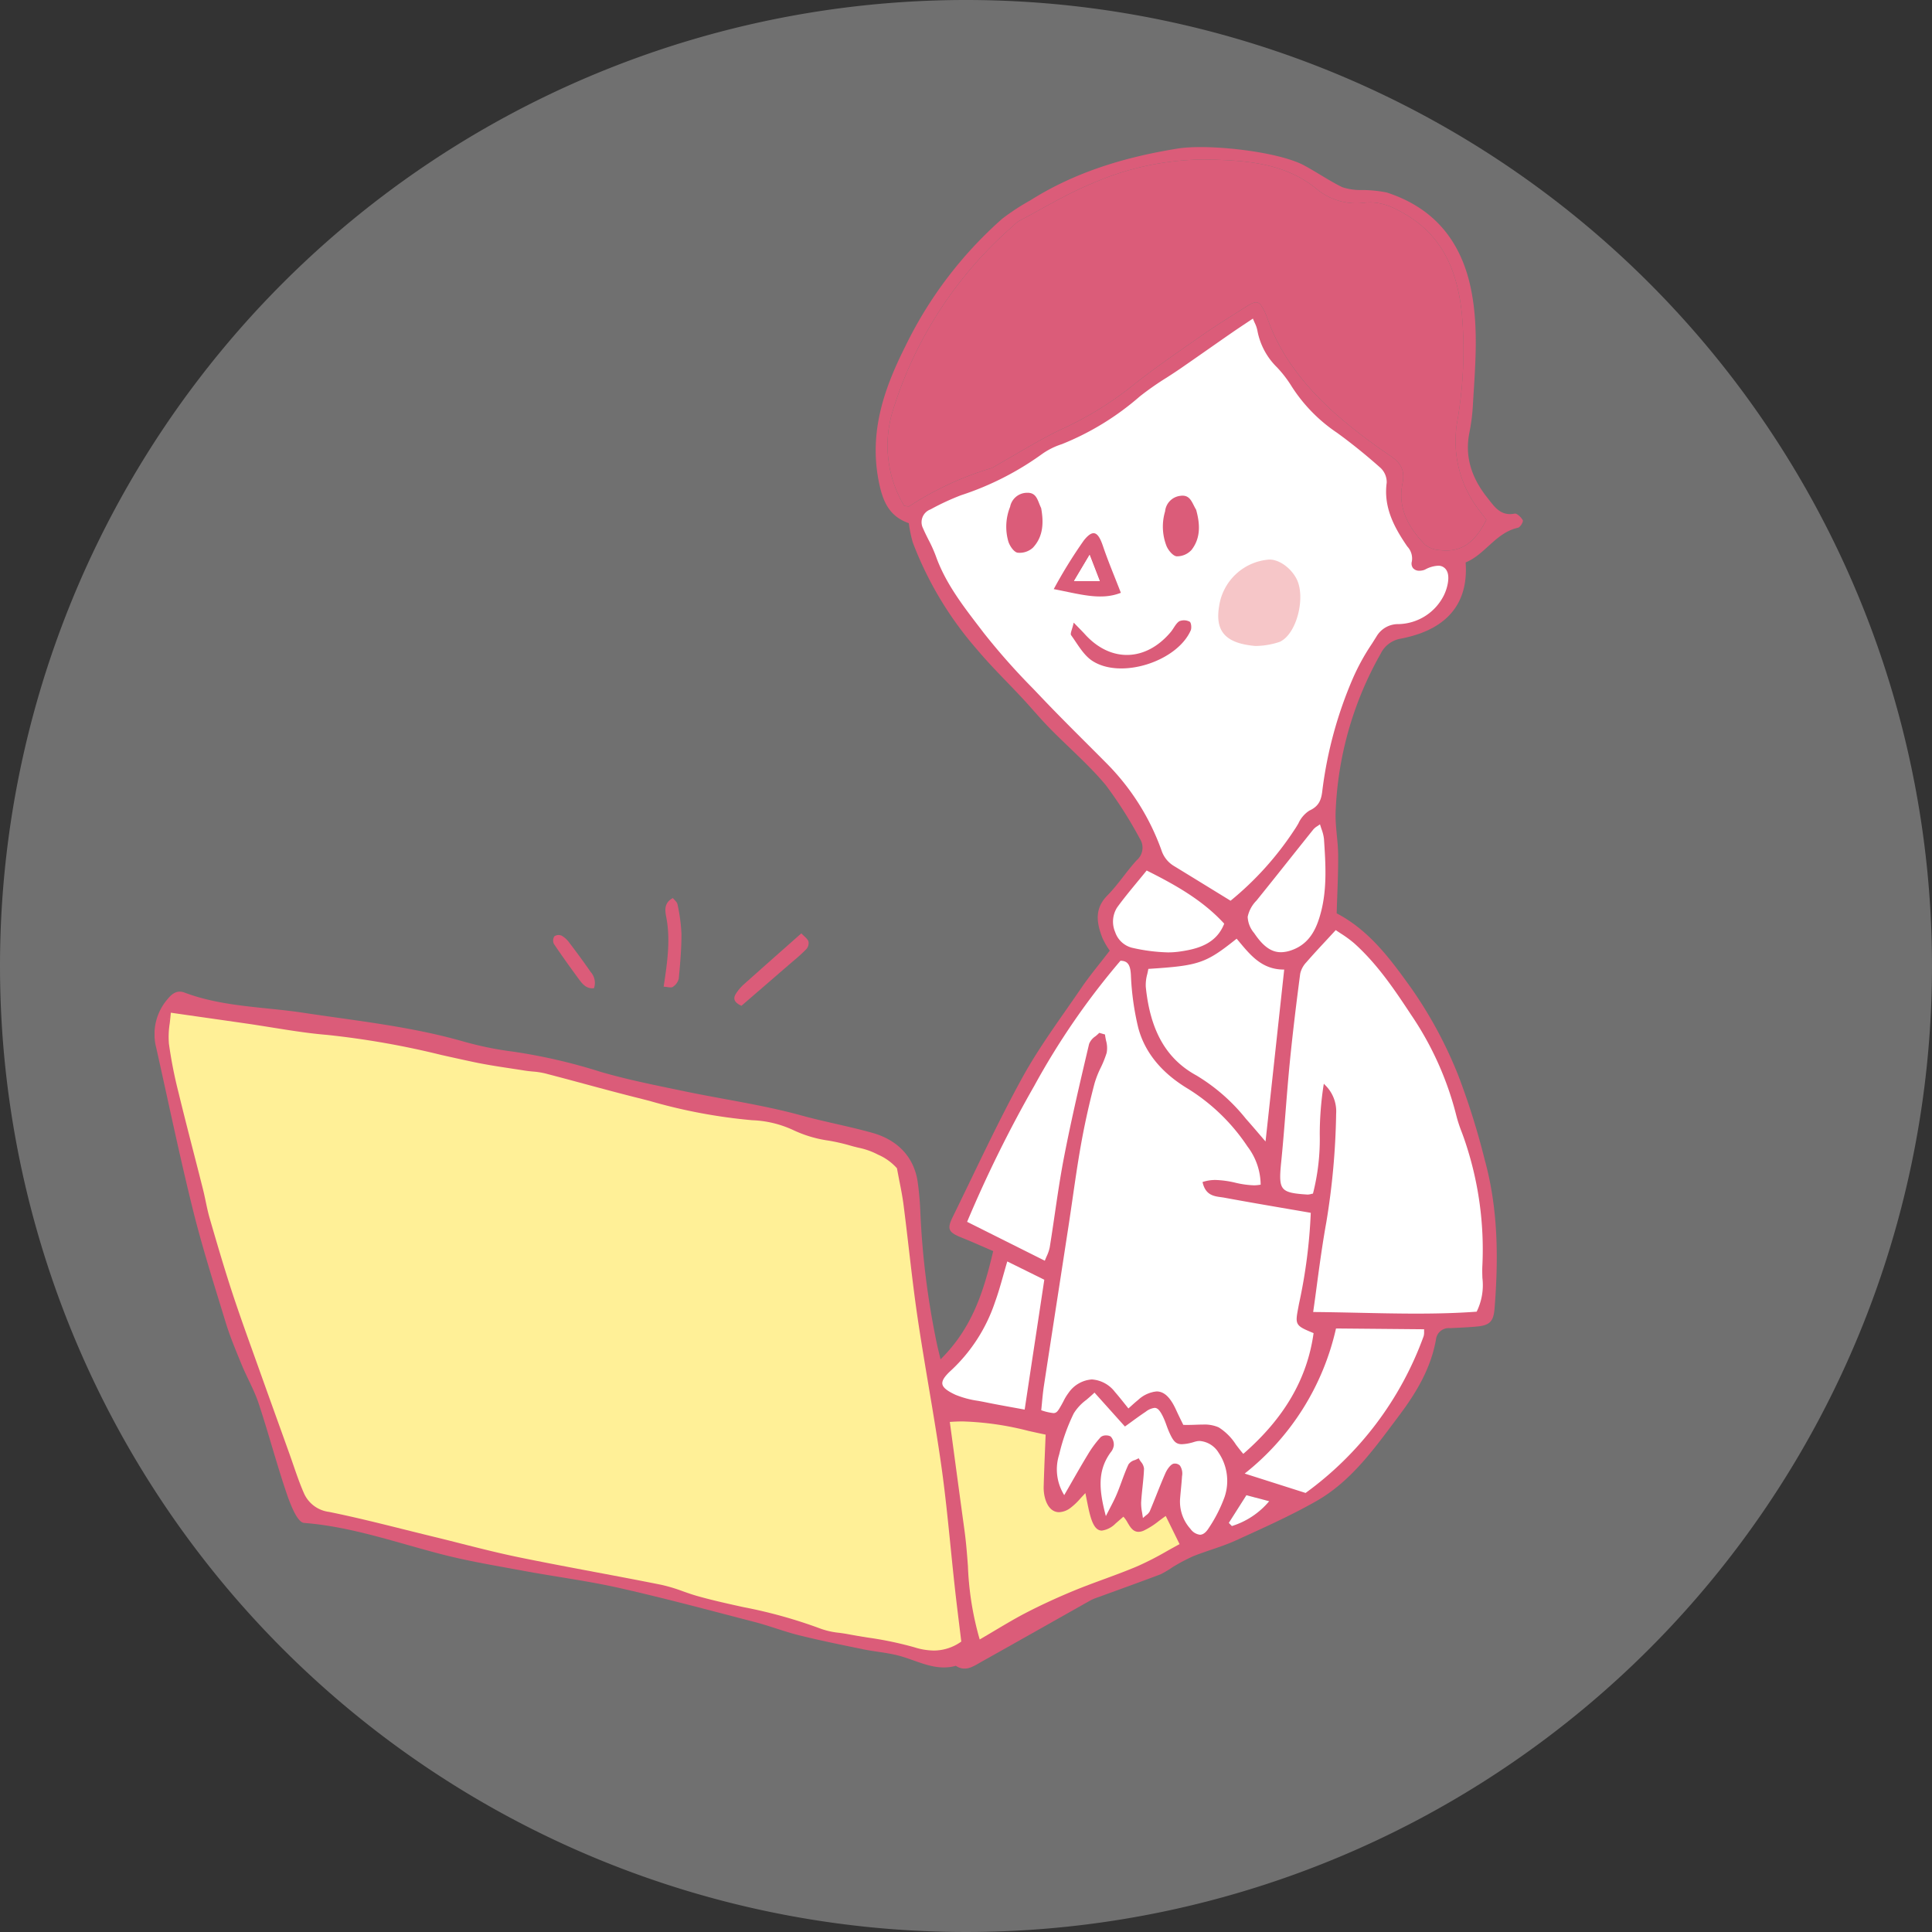 <svg xmlns="http://www.w3.org/2000/svg" xmlns:xlink="http://www.w3.org/1999/xlink" width="300" height="300" viewBox="0 0 300 300"><rect x="0" y="0" width="300" height="300" fill="#333333" stroke="none"/><defs><clipPath id="a"><rect width="212.48" height="236.251" fill="none"/></clipPath></defs><g transform="translate(-650 -1235)"><path d="M150,0A150,150,0,1,1,0,150,150,150,0,0,1,150,0Z" transform="translate(650 1235)" fill="#fff" opacity="0.299"/><g transform="translate(674 1257.841)" clip-path="url(#a)"><path d="M56.72,86.672c-1.109-.51-1.387-1.115-.811-1.949a7.055,7.055,0,0,1,1.063-1.272c2.961-2.65,5.942-5.279,9.047-8.027.455.487.942.811,1.107,1.255a1.418,1.418,0,0,1-.327,1.191,27.964,27.964,0,0,1-2.211,2c-2.588,2.242-5.182,4.479-7.869,6.8" transform="translate(34.412 46.667)" fill="#db5c79"/><path d="M48.836,85.8c.586-3.9,1.073-7.292.414-10.748-.193-1.013-.426-2.26,1.018-3.012.246.316.652.609.715.963a26.857,26.857,0,0,1,.618,4.587c.006,2.326-.2,4.659-.419,6.977a2.152,2.152,0,0,1-.929,1.266c-.257.183-.775,0-1.418-.032" transform="translate(30.216 44.571)" fill="#db5c79"/><path d="M44.578,83.839c-1.2.138-1.819-.681-2.407-1.483-1.306-1.781-2.6-3.573-3.827-5.407a1.238,1.238,0,0,1,.084-1.17,1.188,1.188,0,0,1,1.122-.1,3.865,3.865,0,0,1,1.206,1.106c1.138,1.5,2.258,3.014,3.328,4.562a2.525,2.525,0,0,1,.494,2.491" transform="translate(23.657 46.768)" fill="#db5c79"/><path d="M122.046,188.238c4.931-4.879,6.692-10.522,8.178-16.809-1.6-.686-3.244-1.428-4.916-2.1-2.033-.819-2.3-1.3-1.365-3.21,3.552-7.232,6.92-14.57,10.8-21.625,2.674-4.861,6.041-9.347,9.177-13.949,1.31-1.923,2.82-3.709,4.4-5.772a11.954,11.954,0,0,1-1.144-1.981c-.885-2.3-1.277-4.508.777-6.588,1.659-1.68,2.953-3.718,4.552-5.465a2.563,2.563,0,0,0,.484-3.36,65.211,65.211,0,0,0-5.308-8.336c-2.629-3.147-5.789-5.848-8.672-8.79-1.446-1.476-2.77-3.072-4.176-4.587-2.384-2.569-4.918-5.012-7.163-7.7a54.743,54.743,0,0,1-9.952-16.626,21.972,21.972,0,0,1-.6-2.941c-2.567-.913-3.794-2.663-4.492-5.679-1.84-7.953.478-14.868,3.924-21.727A63.3,63.3,0,0,1,131.6,11.145a35.489,35.489,0,0,1,4.387-2.876c7.014-4.426,14.747-6.732,22.884-8.042,4.672-.753,15.572.421,19.663,2.632,1.989,1.075,3.862,2.371,5.887,3.364a9.057,9.057,0,0,0,2.974.445,19.544,19.544,0,0,1,3.916.376c7.48,2.417,11.7,7.694,13.168,15.333,1.153,5.967.56,11.943.215,17.921a28.855,28.855,0,0,1-.52,4c-.777,3.849.395,7.145,2.758,10.117,1.085,1.363,2.032,2.935,4.254,2.5.366-.073,1.036.571,1.272,1.034.113.219-.4,1.083-.74,1.157-3.453.754-5.094,4.15-8.136,5.387.4,5.465-2.01,9.206-7.113,11.043a21.052,21.052,0,0,1-2.991.8A4.247,4.247,0,0,0,190.4,78.65a53.853,53.853,0,0,0-7.012,24.805c-.044,2.156.389,4.32.4,6.481.023,2.985-.142,5.972-.23,9.044,5.073,2.651,8.354,7.113,11.627,11.686a66.036,66.036,0,0,1,7.305,13.614A114.451,114.451,0,0,1,206.56,157.3c2.08,7.571,2.133,15.3,1.512,23.067-.154,1.91-.711,2.567-2.6,2.76-1.436.146-2.883.194-4.327.269a1.985,1.985,0,0,0-2.166,1.755c-.793,4.5-3.072,8.29-5.769,11.875-3.728,4.955-7.317,10.107-12.838,13.24-4.023,2.284-8.273,4.178-12.489,6.1-2.137.974-4.44,1.575-6.625,2.451a28.591,28.591,0,0,0-3.212,1.711,14.652,14.652,0,0,1-1.821,1.083c-3.317,1.255-6.655,2.449-9.984,3.666a5.823,5.823,0,0,0-.853.358c-5.653,3.182-11.3,6.384-16.958,9.549-1.235.691-2.478,1.637-4.006.643-3.242.9-6-.84-8.947-1.6-1.792-.461-3.665-.6-5.484-.973-3.323-.683-6.65-1.361-9.942-2.177-2.3-.57-4.528-1.447-6.825-2.043-6.991-1.815-13.97-3.694-21.013-5.285-4.921-1.11-9.947-1.75-14.912-2.671-4.252-.79-8.536-1.488-12.717-2.569-7.08-1.829-14-4.294-21.372-4.872-1.259-.1-2.532-4.048-3.034-5.572-1.42-4.312-2.592-8.706-4.026-13.013-.681-2.048-1.787-3.951-2.613-5.957-.9-2.19-1.823-4.385-2.512-6.645-1.782-5.829-3.634-11.647-5.1-17.558C3.867,156.569,2.124,148.173.248,139.81a8.332,8.332,0,0,1,1.789-7.53c.8-.986,1.591-1.379,2.617-.992,5.963,2.242,12.315,2.2,18.489,3.139,8.265,1.253,16.582,2.112,24.663,4.411a52.671,52.671,0,0,0,7.874,1.62,86.17,86.17,0,0,1,13.567,3.132c4.252,1.243,8.623,2.1,12.966,3.006,6.056,1.269,12.221,2.117,18.172,3.755,3.684,1.013,7.428,1.695,11.077,2.716,3.616,1.013,6.357,3.443,7.016,7.479a46.141,46.141,0,0,1,.426,4.636,126.307,126.307,0,0,0,2.626,20.885c.112.482.23.963.518,2.171m45.044-71.067A48.214,48.214,0,0,0,177.157,106c.7-1.007,1.248-2.422,2.223-2.862,1.648-.748,1.941-1.907,2.1-3.393a64.759,64.759,0,0,1,4.74-17.272,43.372,43.372,0,0,1,3.642-6.438,3.759,3.759,0,0,1,3.275-1.837,8.172,8.172,0,0,0,7.216-4.61c.529-1.115.924-2.784.458-3.762-.664-1.39-2.279-1-3.566-.338a1.359,1.359,0,0,1-.291.1c-1.033.257-1.811-.206-1.6-1.2.259-1.217-.337-1.865-.921-2.732-1.93-2.86-3.482-5.845-2.982-9.531a3.2,3.2,0,0,0-.984-2.392c-2.155-1.918-4.4-3.747-6.736-5.444a24.438,24.438,0,0,1-7.085-7.25,18.143,18.143,0,0,0-2.271-2.938,10.737,10.737,0,0,1-3.008-5.657,11.631,11.631,0,0,0-.754-2c-1.335.9-2.425,1.6-3.492,2.344-2.622,1.818-5.229,3.66-7.854,5.471-2.114,1.458-4.371,2.739-6.35,4.361a42.094,42.094,0,0,1-12.072,7.394,11.365,11.365,0,0,0-3.043,1.507,45.145,45.145,0,0,1-12.639,6.431,40.85,40.85,0,0,0-4.775,2.214,2.234,2.234,0,0,0-1.148,3.126c.605,1.423,1.434,2.758,1.946,4.21,1.611,4.566,4.631,8.275,7.482,12.024a122.03,122.03,0,0,0,8.85,9.9c3.331,3.509,6.794,6.9,10.2,10.331a36.405,36.405,0,0,1,8.523,13.494,4.551,4.551,0,0,0,2.059,2.532c2.81,1.719,5.615,3.445,8.791,5.394m39.714-59.3L205.767,56.5a17.552,17.552,0,0,1-3.472-13.97A64.645,64.645,0,0,0,203,25.908c-.644-6.156-2.671-11.668-8.29-15.177-2.143-1.34-4.34-2.425-6.961-2.078A9.632,9.632,0,0,1,180.29,6.37c-5.133-4.107-11.43-4.33-17.375-4.448a44.158,44.158,0,0,0-17.435,3.764c-3.883,1.6-7.509,3.822-11.24,5.785a5.273,5.273,0,0,0-.952.79,62.474,62.474,0,0,0-18.656,28.681,18.232,18.232,0,0,0,1.777,14.768c.4.031.67.139.8.049a48.924,48.924,0,0,1,12.827-5.936,3.28,3.28,0,0,0,.534-.316c3.5-1.96,6.906-4.134,10.535-5.823a52.4,52.4,0,0,0,10.721-6.617c3.53-2.82,7.284-5.366,10.993-7.958,2.2-1.533,4.486-2.93,6.749-4.364,1.577-1,1.975-.881,2.792.779a14.613,14.613,0,0,1,.578,1.441c2.1,5.764,5.907,10.352,10.362,14.382a83.326,83.326,0,0,0,8.589,6.583c1.656,1.146,2.312,2.252,1.883,4.358-.767,3.77.974,6.85,3.53,9.46a3.929,3.929,0,0,0,2.235.835c3.27.382,5.407-1.01,7.271-4.714m-60.076,79.808.74.215a7.687,7.687,0,0,1,.251,2.716c-.461,1.622-1.447,3.1-1.878,4.725-.845,3.187-1.562,6.417-2.137,9.662-.738,4.168-1.276,8.37-1.918,12.555-1.267,8.259-2.556,16.516-3.817,24.776-.2,1.306-.291,2.629-.427,3.893,2.473.74,2.473.74,3.37-.822A14.06,14.06,0,0,1,142,193.526c2.156-2.69,4.757-2.737,7.03-.149.727.83,1.4,1.709,2.164,2.648.667-.586,1.107-1.008,1.585-1.386,2.681-2.122,4.275-1.7,5.724,1.492.418.919.876,1.821,1.148,2.384,2.142.092,4.112-.33,5.517.376,1.492.751,2.449,2.569,3.869,4.181,5.816-5.029,9.992-11.08,11.064-19-2.9-1.2-2.893-1.2-2.376-3.922a84.137,84.137,0,0,0,1.931-14.787c-4.573-.793-9.041-1.538-13.494-2.363-1.224-.228-2.773-.084-3.289-2.229,3.113-.991,6.062,1.031,9.01.445a10.092,10.092,0,0,0-2.075-6.1,30.316,30.316,0,0,0-9.266-8.99c-3.636-2.18-6.551-5.185-7.671-9.381a41.308,41.308,0,0,1-1.144-8.231c-.089-1.557-.515-2.292-1.8-2.292A115.125,115.125,0,0,0,136.5,145.691a196.071,196.071,0,0,0-10.488,21.251l12.294,6.154a13.474,13.474,0,0,0,.813-2.216c.761-4.688,1.327-9.413,2.232-14.072,1.14-5.871,2.509-11.7,3.882-17.521.146-.62.981-1.078,1.5-1.611m33.035,43.333c8.7.065,17.2.56,25.607-.05,1.434-2.47.814-4.9.937-7.232a52.333,52.333,0,0,0-2.742-19.511c-.426-1.272-.979-2.512-1.293-3.811a49.519,49.519,0,0,0-7.063-15.754c-2.614-3.958-5.269-7.9-8.833-11.1a30.273,30.273,0,0,0-2.978-2.13c-1.747,1.9-3.234,3.456-4.644,5.081a3.845,3.845,0,0,0-.979,1.829c-.6,4.6-1.167,9.214-1.622,13.834-.505,5.139-.811,10.3-1.332,15.439-.447,4.413-.136,4.892,4.189,5.169a4.651,4.651,0,0,0,.973-.165c1.637-5.321.615-10.952,1.671-16.9a5.555,5.555,0,0,1,1.708,4.392,112.856,112.856,0,0,1-1.52,16.794c-.827,4.558-1.36,9.169-2.077,14.115m-35.152,27.739a22.084,22.084,0,0,1-2.467,2.459c-1.735,1.221-3.155.656-3.743-1.408a6.142,6.142,0,0,1-.214-1.834c.073-2.634.193-5.266.3-8.142-4.79-.973-9.615-2.454-15.151-1.981.782,5.774,1.528,11.362,2.3,16.947.774,5.628.5,11.428,2.418,17.133,2.7-1.567,4.963-3,7.334-4.228,2.469-1.276,5.007-2.435,7.577-3.488,3.249-1.334,6.608-2.405,9.834-3.788,2.223-.953,4.3-2.245,6.527-3.432-.876-1.782-1.572-3.2-2.266-4.612a23.056,23.056,0,0,1-3.527,2.347c-1.884.8-2.114-1.373-3.089-2.219-.51.442-.894.783-1.285,1.114-2.01,1.7-3,1.444-3.712-1.023-.34-1.175-.528-2.394-.837-3.843m9.594-81.254a11.892,11.892,0,0,0-.414,2.9c.579,5.787,2.477,10.9,7.937,13.881a28.919,28.919,0,0,1,7.639,6.693c1.021,1.154,2.017,2.331,3.239,3.747,1-9.17,1.957-18.025,2.944-27.13-3.743.107-5.567-2.562-7.508-4.838-4.879,3.9-5.84,4.231-13.837,4.749m24.548,81.629a51.937,51.937,0,0,0,18.426-24.44,5.3,5.3,0,0,0,.091-1.24l-13.916-.126a39.75,39.75,0,0,1-14.332,22.706l9.732,3.1m-46.417-36.268c-.743,2.494-1.227,4.494-1.933,6.412a25.718,25.718,0,0,1-6.752,10.551c-2.124,1.923-1.936,2.841.688,4.045a21.828,21.828,0,0,0,4.7,1.165c1.973.408,3.963.746,6.18,1.159,1.052-6.982,2.049-13.588,3.074-20.38l-5.96-2.953m21.685-60.685c-1.575,1.957-3.194,3.814-4.638,5.8-1.554,2.14-.253,5.926,2.347,6.47a22.177,22.177,0,0,0,7.341.618c2.87-.39,5.912-1.177,7.168-4.5-3.414-3.76-7.691-6.117-12.218-8.388m27.017-7.211a7.286,7.286,0,0,0-1.18.9c-2.962,3.686-5.887,7.4-8.858,11.083-1.747,2.163-1.834,3-.353,5.195,1.844,2.729,3.519,3.511,5.892,2.707,2.883-.978,4.01-3.362,4.707-6.038.974-3.746.719-7.558.466-11.357a13.907,13.907,0,0,0-.675-2.491M166.8,213.636c.159.165.319.33.478.494a12.293,12.293,0,0,0,5.8-3.862l-3.547-.931-2.732,4.3" transform="translate(0 0)" fill="#db5c79"/><path d="M1.622,82.951c4.443.635,8.285,1.182,12.124,1.734,4.082.586,8.147,1.384,12.251,1.721,7.765.638,15.257,2.622,22.831,4.222,2.621.554,5.285.9,7.933,1.321,1.017.162,2.07.163,3.061.419,4.689,1.209,9.348,2.535,14.046,3.715,5.984,1.507,11.922,3.21,18.154,3.566a16.481,16.481,0,0,1,6.511,1.583c2.771,1.439,5.79,1.454,8.634,2.321a22.106,22.106,0,0,1,4.079,1.269,9.672,9.672,0,0,1,3.362,2.365c.348,1.876.787,3.762,1.034,5.674.756,5.834,1.321,11.7,2.179,17.516,1.143,7.746,2.621,15.441,3.713,23.193.877,6.234,1.386,12.519,2.078,18.779.314,2.849.68,5.691,1.01,8.443a7.914,7.914,0,0,1-7.458.947,96.152,96.152,0,0,0-10.3-2.033,22.37,22.37,0,0,1-4.231-.845c-6.179-2.493-12.793-3.278-19.146-5.072-1.883-.531-3.7-1.363-5.6-1.747-7.375-1.484-14.79-2.763-22.159-4.278-4.439-.911-8.816-2.119-13.222-3.187-5.4-1.311-10.784-2.745-16.231-3.853a5.025,5.025,0,0,1-3.972-2.978c-.874-1.973-1.509-4.052-2.242-6.086q-2.409-6.689-4.808-13.382c-1.384-3.887-2.809-7.76-4.094-11.679-1.255-3.827-2.383-7.7-3.508-11.563-.431-1.483-.667-3.019-1.044-4.518-1.258-5.005-2.58-9.994-3.8-15.011a68.456,68.456,0,0,1-1.492-7.6,27.822,27.822,0,0,1,.3-4.96" transform="translate(0.785 51.325)" fill="#fff097"/><path d="M1.507,82.808l3.046.435c3.206.458,6.235.89,9.211,1.318,1.286.185,2.592.394,3.855.6,2.744.439,5.582.894,8.388,1.124A131.8,131.8,0,0,1,43.8,89.4c1.655.369,3.367.751,5.054,1.107,1.924.406,3.905.706,5.822,1,.69.1,1.4.212,2.106.324.389.062.792.1,1.182.139a12.344,12.344,0,0,1,1.891.283c2.084.537,4.2,1.107,6.239,1.658,2.555.689,5.2,1.4,7.806,2.057.764.192,1.539.391,2.289.583a83.376,83.376,0,0,0,15.842,2.979,16.81,16.81,0,0,1,6.561,1.6,18.83,18.83,0,0,0,5.341,1.572,30.52,30.52,0,0,1,3.272.741c.437.133.895.245,1.337.353a11.654,11.654,0,0,1,2.765.925c.11.059.24.125.39.2a8.531,8.531,0,0,1,3.011,2.2l.019.024.006.03c.108.583.227,1.179.343,1.754.256,1.281.522,2.605.693,3.926.3,2.3.572,4.65.836,6.919.4,3.478.824,7.075,1.343,10.6.532,3.6,1.146,7.255,1.74,10.788.683,4.061,1.389,8.26,1.974,12.406s1.013,8.408,1.427,12.518c.207,2.054.421,4.178.652,6.264.214,1.944.455,3.9.687,5.8.107.871.218,1.772.323,2.646l.009.075-.062.043a7.7,7.7,0,0,1-4.475,1.481,10.6,10.6,0,0,1-3.09-.517,54.515,54.515,0,0,0-7.142-1.492c-1.032-.168-2.1-.341-3.141-.538-.44-.083-.9-.146-1.339-.207a12.247,12.247,0,0,1-2.916-.645,74.716,74.716,0,0,0-11.974-3.345c-2.358-.519-4.8-1.055-7.159-1.722-.763-.215-1.526-.483-2.263-.743a25.143,25.143,0,0,0-3.33-1c-3.429-.69-6.925-1.347-10.306-1.982-3.889-.73-7.911-1.486-11.853-2.3-3.022-.62-6.064-1.39-9.006-2.135-1.382-.35-2.812-.712-4.22-1.053-1.479-.359-2.981-.733-4.433-1.095-3.854-.96-7.84-1.953-11.794-2.757a5.155,5.155,0,0,1-4.062-3.05c-.621-1.4-1.129-2.878-1.62-4.306-.2-.588-.411-1.2-.625-1.789l-1-2.788c-1.251-3.47-2.544-7.059-3.8-10.594q-.467-1.311-.938-2.62c-1.062-2.961-2.16-6.023-3.157-9.062-1.28-3.9-2.464-7.974-3.509-11.567-.251-.865-.439-1.76-.621-2.626-.131-.624-.266-1.269-.424-1.9-.474-1.887-.965-3.8-1.441-5.655-.786-3.063-1.6-6.23-2.356-9.356a68.9,68.9,0,0,1-1.5-7.611,13.54,13.54,0,0,1,.124-3.207c.064-.564.131-1.147.176-1.777ZM114.491,107.24a8.371,8.371,0,0,0-2.908-2.1c-.152-.076-.283-.142-.4-.2a11.471,11.471,0,0,0-2.706-.9c-.446-.109-.907-.222-1.351-.357a30.341,30.341,0,0,0-3.246-.734,19.021,19.021,0,0,1-5.41-1.6,16.562,16.562,0,0,0-6.46-1.569,83.565,83.565,0,0,1-15.89-2.987c-.75-.192-1.525-.391-2.288-.583-2.612-.656-5.254-1.369-7.81-2.058-2.042-.551-4.154-1.12-6.237-1.657a12.155,12.155,0,0,0-1.853-.276c-.393-.038-.8-.078-1.2-.141-.7-.111-1.414-.219-2.1-.324-1.92-.29-3.905-.591-5.836-1-1.689-.357-3.4-.738-5.057-1.108A131.612,131.612,0,0,0,25.987,86.53c-2.816-.231-5.659-.686-8.407-1.126-1.262-.2-2.566-.411-3.851-.6-2.976-.428-6-.86-9.21-1.318l-2.781-.4c-.045.584-.107,1.128-.167,1.654A13.367,13.367,0,0,0,1.445,87.9a68.68,68.68,0,0,0,1.49,7.583c.757,3.125,1.569,6.291,2.355,9.353.475,1.853.967,3.769,1.441,5.656.159.632.295,1.279.426,1.905.181.861.368,1.752.616,2.608,1.044,3.59,2.228,7.66,3.507,11.559,1,3.036,2.093,6.1,3.155,9.056q.47,1.31.938,2.621c1.259,3.535,2.552,7.123,3.8,10.593l1,2.788c.214.6.424,1.2.626,1.792.49,1.423,1,2.894,1.612,4.286A4.924,4.924,0,0,0,26.3,160.6c3.96.8,7.948,1.8,11.8,2.759,1.452.362,2.953.736,4.431,1.094,1.41.342,2.84.7,4.223,1.054,2.939.744,5.979,1.513,8.995,2.133,3.94.81,7.961,1.565,11.849,2.3,3.382.635,6.879,1.292,10.309,1.983a25.327,25.327,0,0,1,3.364,1.011c.734.258,1.492.525,2.248.738,2.357.665,4.791,1.2,7.145,1.719a74.907,74.907,0,0,1,12.014,3.357,12.062,12.062,0,0,0,2.856.629c.445.061.906.125,1.351.209,1.039.2,2.1.369,3.135.537a54.707,54.707,0,0,1,7.175,1.5,10.36,10.36,0,0,0,3.017.506,7.332,7.332,0,0,0,4.271-1.394c-.1-.85-.209-1.724-.313-2.57-.233-1.895-.473-3.854-.688-5.8-.231-2.087-.445-4.212-.652-6.267-.414-4.108-.841-8.355-1.426-12.509s-1.29-8.341-1.973-12.4c-.594-3.534-1.209-7.187-1.741-10.793-.52-3.524-.939-7.123-1.344-10.6-.264-2.268-.537-4.614-.835-6.916-.17-1.312-.434-2.632-.69-3.909C114.715,108.4,114.6,107.815,114.491,107.24Z" transform="translate(0.785 51.325)" fill="#db5c79"/><path d="M121.61,107.066c-3.176-1.949-5.981-3.676-8.791-5.394a4.549,4.549,0,0,1-2.059-2.533,36.412,36.412,0,0,0-8.523-13.492c-3.411-3.435-6.873-6.821-10.2-10.332a122.336,122.336,0,0,1-8.85-9.9c-2.851-3.749-5.871-7.456-7.48-12.022-.512-1.452-1.342-2.789-1.947-4.212A2.232,2.232,0,0,1,74.9,46.059a40.587,40.587,0,0,1,4.775-2.214,45.149,45.149,0,0,0,12.639-6.433,11.385,11.385,0,0,1,3.043-1.505,42.166,42.166,0,0,0,12.072-7.394c1.98-1.622,4.236-2.9,6.35-4.362,2.627-1.811,5.232-3.653,7.854-5.47,1.067-.74,2.156-1.45,3.492-2.346a11.631,11.631,0,0,1,.754,2A10.726,10.726,0,0,0,128.891,24a18.1,18.1,0,0,1,2.271,2.938,24.419,24.419,0,0,0,7.085,7.25c2.333,1.7,4.581,3.526,6.736,5.444a3.193,3.193,0,0,1,.984,2.394c-.5,3.686,1.054,6.669,2.982,9.531.584.866,1.18,1.514.923,2.732-.21.991.568,1.454,1.6,1.2a1.386,1.386,0,0,0,.291-.1c1.287-.664,2.9-1.054,3.566.338.466.976.071,2.647-.456,3.76a8.178,8.178,0,0,1-7.218,4.612,3.761,3.761,0,0,0-3.275,1.837,43.515,43.515,0,0,0-3.642,6.438A64.7,64.7,0,0,0,136,89.635c-.16,1.484-.453,2.645-2.1,3.391-.974.442-1.525,1.857-2.223,2.862a48.254,48.254,0,0,1-10.067,11.177" transform="translate(45.481 10.106)" fill="#fff"/><path d="M121.617,107.217l-.073-.045-2.932-1.8c-2.028-1.246-3.943-2.422-5.859-3.593a4.667,4.667,0,0,1-2.112-2.6,36.383,36.383,0,0,0-8.494-13.446c-.961-.968-1.943-1.948-2.892-2.9-2.419-2.417-4.921-4.915-7.315-7.438q-.618-.651-1.239-1.3a103.738,103.738,0,0,1-7.619-8.606q-.38-.5-.764-1c-2.587-3.381-5.262-6.877-6.735-11.056a21.227,21.227,0,0,0-1.108-2.452c-.287-.569-.583-1.157-.836-1.752a2.362,2.362,0,0,1,1.206-3.284l.213-.11a38.9,38.9,0,0,1,4.577-2.111,45.442,45.442,0,0,0,12.6-6.414,11.609,11.609,0,0,1,3.077-1.524,42.149,42.149,0,0,0,12.036-7.374,45.564,45.564,0,0,1,4.166-2.92c.724-.468,1.473-.953,2.193-1.449,1.441-.993,2.9-2.013,4.309-3,1.161-.811,2.361-1.651,3.545-2.471.726-.5,1.445-.982,2.279-1.536.385-.256.787-.524,1.215-.81l.13-.087.056.146c.12.309.237.578.341.815a4.927,4.927,0,0,1,.42,1.215,10.485,10.485,0,0,0,2.976,5.592,18.392,18.392,0,0,1,2.286,2.959,24.456,24.456,0,0,0,7.051,7.212c2.254,1.639,4.523,3.473,6.745,5.452a3.335,3.335,0,0,1,1.025,2.5c-.5,3.693,1.127,6.721,2.962,9.444.067.1.135.2.2.291a2.963,2.963,0,0,1,.741,2.537.929.929,0,0,0,.134.8,1.008,1.008,0,0,0,.807.316,2.108,2.108,0,0,0,.507-.066,1.256,1.256,0,0,0,.266-.094,4.932,4.932,0,0,1,2.1-.615,1.684,1.684,0,0,1,1.638,1.011c.477,1,.115,2.663-.456,3.868a8.31,8.31,0,0,1-7.322,4.683,3.64,3.64,0,0,0-3.177,1.779c-.238.383-.484.773-.722,1.149a33.748,33.748,0,0,0-2.911,5.27,63.468,63.468,0,0,0-4.73,17.238c-.156,1.442-.427,2.7-2.174,3.492a4.459,4.459,0,0,0-1.6,1.9c-.183.312-.371.634-.57.92a48.6,48.6,0,0,1-10.094,11.205Zm3.452-90.693c-.38.254-.74.494-1.086.724-.832.554-1.551,1.032-2.275,1.534-1.184.82-2.384,1.659-3.544,2.47-1.41.986-2.869,2.006-4.311,3-.722.5-1.473.984-2.2,1.453a45.37,45.37,0,0,0-4.143,2.9A42.378,42.378,0,0,1,95.4,36.023a11.226,11.226,0,0,0-3.01,1.487A45.67,45.67,0,0,1,79.72,43.962a38.711,38.711,0,0,0-4.547,2.1l-.213.11a2.112,2.112,0,0,0-1.09,2.964c.25.588.545,1.172.829,1.738a21.413,21.413,0,0,1,1.121,2.482c1.459,4.141,4.122,7.622,6.7,10.987q.383.5.764,1a103.55,103.55,0,0,0,7.6,8.585q.621.651,1.24,1.3c2.391,2.52,4.892,5.018,7.31,7.433.949.948,1.931,1.929,2.892,2.9A36.632,36.632,0,0,1,110.877,99.1a4.435,4.435,0,0,0,2.007,2.469c1.916,1.171,3.831,2.347,5.859,3.593l2.859,1.756a48.51,48.51,0,0,0,9.972-11.1c.193-.278.379-.6.559-.9a4.611,4.611,0,0,1,1.714-2c1.63-.738,1.876-1.878,2.028-3.291a63.7,63.7,0,0,1,4.746-17.305,33.935,33.935,0,0,1,2.931-5.31c.238-.376.484-.765.721-1.147a3.867,3.867,0,0,1,3.372-1.9,8.07,8.07,0,0,0,7.114-4.541c.528-1.114.9-2.733.457-3.653A1.45,1.45,0,0,0,153.8,54.9a4.693,4.693,0,0,0-1.984.588,1.5,1.5,0,0,1-.319.114,2.355,2.355,0,0,1-.567.074,1.249,1.249,0,0,1-1-.409,1.168,1.168,0,0,1-.184-1.009,2.7,2.7,0,0,0-.7-2.342c-.067-.1-.135-.194-.2-.294-1.862-2.764-3.514-5.842-3-9.618a3.048,3.048,0,0,0-.943-2.284c-2.216-1.973-4.479-3.8-6.726-5.436A24.685,24.685,0,0,1,131.054,27,18.167,18.167,0,0,0,128.8,24.08a10.717,10.717,0,0,1-3.039-5.723,4.764,4.764,0,0,0-.4-1.152C125.269,17,125.171,16.778,125.069,16.524Z" transform="translate(45.481 10.106)" fill="#db5c79"/><path d="M163.307,57.136c-1.865,3.7-4,5.1-7.271,4.714a3.917,3.917,0,0,1-2.235-.835c-2.554-2.609-4.3-5.69-3.53-9.46.429-2.106-.225-3.212-1.883-4.358a83.5,83.5,0,0,1-8.589-6.583c-4.453-4.031-8.256-8.617-10.362-14.382a14.215,14.215,0,0,0-.576-1.441c-.819-1.659-1.217-1.779-2.794-.779-2.261,1.434-4.552,2.833-6.747,4.366-3.71,2.59-7.462,5.136-10.994,7.958a52.452,52.452,0,0,1-10.719,6.616c-3.631,1.688-7.033,3.862-10.536,5.823a3.336,3.336,0,0,1-.533.316A48.876,48.876,0,0,0,73.71,55.025c-.13.091-.4-.016-.8-.047a18.242,18.242,0,0,1-1.777-14.769A62.474,62.474,0,0,1,89.789,11.528a5.33,5.33,0,0,1,.952-.79c3.731-1.964,7.359-4.186,11.242-5.785a44.152,44.152,0,0,1,17.435-3.764c5.944.118,12.241.342,17.374,4.448a9.631,9.631,0,0,0,7.462,2.282c2.621-.345,4.819.738,6.962,2.078,5.617,3.509,7.644,9.021,8.288,15.177A64.644,64.644,0,0,1,158.8,41.8a17.54,17.54,0,0,0,3.472,13.97l1.036,1.365" transform="translate(43.498 0.732)" fill="#db5c79"/><path d="M98.563,89.432c-.515.533-1.35.991-1.5,1.611-1.373,5.823-2.742,11.65-3.882,17.521-.9,4.659-1.471,9.384-2.232,14.072a13.625,13.625,0,0,1-.813,2.216L77.846,118.7A196.07,196.07,0,0,1,88.334,97.446a115.126,115.126,0,0,1,13.431-19.473c1.284,0,1.709.735,1.8,2.292a41.308,41.308,0,0,0,1.144,8.231c1.12,4.2,4.035,7.2,7.671,9.381a30.334,30.334,0,0,1,9.266,8.99,10.091,10.091,0,0,1,2.075,6.1c-2.948.588-5.9-1.434-9.01-.444.516,2.145,2.065,2,3.289,2.229,4.453.826,8.921,1.57,13.494,2.363A83.986,83.986,0,0,1,129.56,131.9c-.515,2.723-.523,2.721,2.378,3.922-1.072,7.922-5.248,13.973-11.064,19-1.42-1.612-2.376-3.43-3.869-4.181-1.405-.706-3.375-.283-5.517-.376-.272-.563-.73-1.465-1.148-2.384-1.449-3.191-3.043-3.615-5.724-1.494-.478.379-.918.8-1.585,1.387-.766-.939-1.437-1.818-2.166-2.648-2.271-2.588-4.872-2.541-7.029.149a14.247,14.247,0,0,0-1.093,1.871c-.9,1.562-.9,1.562-3.369.822.136-1.264.228-2.587.427-3.893,1.261-8.26,2.549-16.518,3.817-24.776.643-4.184,1.18-8.387,1.918-12.555.575-3.246,1.292-6.475,2.137-9.662.431-1.627,1.416-3.1,1.878-4.727a7.681,7.681,0,0,0-.251-2.715l-.74-.215" transform="translate(48.166 48.245)" fill="#fff"/><path d="M101.708,77.848h.057c1.482,0,1.84.963,1.923,2.41a41.873,41.873,0,0,0,1.14,8.206c1,3.744,3.561,6.875,7.615,9.306a30.485,30.485,0,0,1,9.3,9.026,10.2,10.2,0,0,1,2.1,6.167l0,.107-.105.021a5.994,5.994,0,0,1-1.184.112,14.709,14.709,0,0,1-2.962-.413,14.9,14.9,0,0,0-3.013-.418,6.015,6.015,0,0,0-1.725.237c.442,1.641,1.539,1.791,2.6,1.936.186.025.378.052.56.086,3.261.6,6.458,1.153,9.842,1.734q1.815.312,3.65.629l.1.018v.106a81.479,81.479,0,0,1-1.836,14.289l-.1.542c-.249,1.317-.374,1.979-.1,2.425s.989.749,2.409,1.336l.089.037-.013.1a27.412,27.412,0,0,1-3.77,10.634,35.724,35.724,0,0,1-7.336,8.446l-.094.081-.082-.093c-.45-.511-.852-1.04-1.241-1.552a8.5,8.5,0,0,0-2.59-2.6,5.243,5.243,0,0,0-2.324-.4c-.367,0-.745.013-1.145.027-.421.015-.857.03-1.3.03-.248,0-.475,0-.695-.014l-.075,0-.033-.067c-.077-.16-.169-.346-.271-.553-.258-.523-.578-1.174-.878-1.834-.857-1.888-1.721-2.731-2.8-2.731a4.771,4.771,0,0,0-2.733,1.283c-.311.246-.612.518-.962.832-.182.164-.389.35-.618.551l-.1.086-.082-.1c-.249-.306-.49-.607-.723-.9-.489-.611-.95-1.188-1.44-1.747a4.68,4.68,0,0,0-3.4-1.863,4.566,4.566,0,0,0-3.441,2.008,7.538,7.538,0,0,0-.751,1.242c-.106.2-.215.412-.33.613-.537.937-.782,1.365-1.457,1.365a8.779,8.779,0,0,1-2.056-.485l-.1-.03.011-.1c.042-.394.081-.8.119-1.2.084-.884.172-1.8.309-2.7.717-4.695,1.454-9.467,2.168-14.081.542-3.505,1.1-7.13,1.649-10.7.221-1.438.433-2.9.638-4.32.391-2.7.8-5.5,1.281-8.238.567-3.2,1.287-6.459,2.139-9.672a15.255,15.255,0,0,1,.963-2.447,15.976,15.976,0,0,0,.915-2.282,4,4,0,0,0-.1-1.79c-.053-.261-.107-.53-.141-.793l-.293-.085-.3-.086c-.156.154-.336.3-.511.447a2.406,2.406,0,0,0-.9,1.052c-1.338,5.675-2.721,11.543-3.881,17.516-.574,2.957-1.02,5.993-1.451,8.929-.247,1.686-.5,3.429-.781,5.139a6.188,6.188,0,0,1-.476,1.4c-.112.262-.227.533-.343.842l-.049.13-4.064-2.034-8.355-4.182-.1-.052.045-.108A195.033,195.033,0,0,1,88.225,97.385,114.413,114.413,0,0,1,101.67,77.891Zm21.881,35.018a9.944,9.944,0,0,0-2.048-5.927,30.241,30.241,0,0,0-9.227-8.955c-4.111-2.465-6.711-5.647-7.728-9.456a42.1,42.1,0,0,1-1.148-8.256c-.09-1.579-.515-2.155-1.617-2.174A114.274,114.274,0,0,0,88.443,97.508a195,195,0,0,0-10.436,21.13l8.251,4.13,3.816,1.91c.1-.261.2-.495.3-.722a6.018,6.018,0,0,0,.459-1.34c.277-1.708.533-3.45.78-5.135.431-2.938.877-5.977,1.453-8.94,1.16-5.978,2.544-11.849,3.883-17.526a2.553,2.553,0,0,1,.984-1.187,6.735,6.735,0,0,0,.543-.482l.052-.054.072.021.368.107.372.108.08.023.009.083c.032.278.091.571.148.855a4.172,4.172,0,0,1,.1,1.908,16.163,16.163,0,0,1-.929,2.319,15.067,15.067,0,0,0-.948,2.406c-.85,3.207-1.568,6.454-2.134,9.652-.484,2.733-.888,5.527-1.279,8.23-.205,1.417-.417,2.883-.638,4.322-.547,3.565-1.107,7.19-1.649,10.7-.713,4.615-1.451,9.387-2.168,14.081-.136.895-.223,1.805-.307,2.686-.035.362-.07.735-.108,1.1a8.2,8.2,0,0,0,1.885.445c.53,0,.723-.338,1.24-1.24.113-.2.221-.4.326-.6a7.725,7.725,0,0,1,.778-1.283,4.8,4.8,0,0,1,3.636-2.1,4.917,4.917,0,0,1,3.584,1.948c.493.563.957,1.142,1.447,1.755.207.259.42.525.639.8.19-.168.363-.324.519-.463.352-.317.657-.591.974-.842a4.922,4.922,0,0,1,2.888-1.337c1.174,0,2.136.914,3.027,2.877.3.657.618,1.306.875,1.827.088.179.169.343.239.487.193.007.393.011.61.011.441,0,.875-.015,1.294-.03.4-.014.782-.027,1.153-.027a5.462,5.462,0,0,1,2.436.431,8.661,8.661,0,0,1,2.677,2.672c.362.477.736.969,1.148,1.445,6.361-5.53,9.932-11.665,10.915-18.748-1.41-.584-2.124-.888-2.437-1.4-.323-.529-.192-1.222.069-2.6l.1-.542a81.86,81.86,0,0,0,1.83-14.139q-1.782-.309-3.545-.61c-3.385-.581-6.583-1.13-9.846-1.735-.176-.033-.357-.058-.548-.084-1.115-.152-2.379-.325-2.84-2.239l-.027-.113.111-.035a6.216,6.216,0,0,1,1.913-.284,15.084,15.084,0,0,1,3.064.423,14.3,14.3,0,0,0,2.911.407A5.817,5.817,0,0,0,123.589,112.866Z" transform="translate(48.166 48.245)" fill="#db5c79"/><path d="M113,134.6c.715-4.947,1.25-9.559,2.077-14.115a112.638,112.638,0,0,0,1.518-16.794,5.558,5.558,0,0,0-1.706-4.393c-1.055,5.949-.034,11.579-1.671,16.9a4.76,4.76,0,0,1-.973.165c-4.327-.277-4.638-.758-4.189-5.17.52-5.138.826-10.3,1.331-15.438.455-4.621,1.023-9.232,1.624-13.835a3.833,3.833,0,0,1,.979-1.828c1.41-1.627,2.9-3.184,4.644-5.083a30.769,30.769,0,0,1,2.978,2.132c3.564,3.2,6.218,7.142,8.833,11.1A49.563,49.563,0,0,1,135.508,104c.312,1.3.868,2.537,1.292,3.809a52.376,52.376,0,0,1,2.744,19.512c-.125,2.337.5,4.761-.937,7.231-8.4.612-16.909.117-25.607.052" transform="translate(66.764 46.411)" fill="#fff"/><path d="M129.159,134.976c-2.93,0-5.934-.065-8.839-.127-2.392-.052-4.866-.1-7.321-.123h-.143l.021-.142c.222-1.538.429-3.058.629-4.527.452-3.318.878-6.451,1.448-9.593a113.235,113.235,0,0,0,1.516-16.776,5.329,5.329,0,0,0-1.5-4.114,51.783,51.783,0,0,0-.543,7.344,34.083,34.083,0,0,1-1.087,9.318l-.022.073-.075.013c-.132.023-.252.051-.368.079a2.186,2.186,0,0,1-.634.088c-2.193-.14-3.342-.332-3.943-1.042s-.6-1.9-.363-4.266c.269-2.658.484-5.368.692-7.988.194-2.443.395-4.969.638-7.449.494-5.017,1.127-10.031,1.624-13.839a4,4,0,0,1,1.009-1.893c1-1.156,2.063-2.3,3.187-3.509.468-.5.953-1.026,1.46-1.577l.074-.081.09.064c.273.193.565.385.874.589a17.633,17.633,0,0,1,2.116,1.552c3.689,3.309,6.433,7.461,8.854,11.124a49.4,49.4,0,0,1,7.08,15.795,21.625,21.625,0,0,0,.808,2.461c.163.437.331.888.481,1.338a55.338,55.338,0,0,1,2.3,9.647,51.077,51.077,0,0,1,.447,9.912c-.033.615-.013,1.252.006,1.868a9.438,9.438,0,0,1-.96,5.419l-.033.057-.066,0C135.779,134.88,132.774,134.976,129.159,134.976Zm-16.015-.5c2.41.019,4.835.072,7.181.122,2.9.063,5.906.127,8.833.127,3.581,0,6.562-.094,9.372-.3a9.309,9.309,0,0,0,.893-5.229c-.019-.621-.039-1.263-.006-1.889a52.536,52.536,0,0,0-2.738-19.466c-.148-.445-.316-.895-.478-1.329a21.809,21.809,0,0,1-.816-2.49,49.152,49.152,0,0,0-7.045-15.715c-2.413-3.651-5.148-7.788-8.813-11.075a17.442,17.442,0,0,0-2.087-1.529c-.277-.183-.541-.356-.791-.53-.48.522-.941,1.017-1.386,1.5-1.122,1.208-2.182,2.349-3.181,3.5a3.762,3.762,0,0,0-.95,1.762c-.5,3.806-1.13,8.818-1.623,13.832-.243,2.478-.444,5-.638,7.444-.208,2.622-.424,5.333-.693,7.994-.233,2.3-.245,3.43.3,4.079s1.692.821,3.768.954a2,2,0,0,0,.561-.082c.093-.022.2-.046.306-.068a34.172,34.172,0,0,0,1.054-9.179,50.429,50.429,0,0,1,.591-7.635l.044-.248.171.185a5.7,5.7,0,0,1,1.739,4.482,113.463,113.463,0,0,1-1.52,16.813c-.569,3.137-1,6.267-1.447,9.582C113.559,131.514,113.359,132.986,113.144,134.477Z" transform="translate(66.764 46.411)" fill="#db5c79"/><path d="M97.466,133.161c.311,1.449.5,2.668.839,3.843.714,2.467,1.7,2.719,3.71,1.025.393-.332.777-.673,1.285-1.115.976.848,1.206,3.021,3.09,2.221a23.245,23.245,0,0,0,3.526-2.347c.7,1.415,1.391,2.83,2.268,4.61-2.229,1.187-4.306,2.478-6.528,3.432-3.226,1.384-6.583,2.456-9.834,3.788-2.571,1.055-5.109,2.213-7.576,3.488-2.373,1.225-4.638,2.661-7.334,4.228-1.92-5.7-1.646-11.5-2.42-17.133-.767-5.583-1.514-11.171-2.294-16.947,5.534-.471,10.36,1.01,15.151,1.981-.113,2.878-.233,5.51-.306,8.144a6.177,6.177,0,0,0,.214,1.832c.588,2.064,2.009,2.63,3.743,1.408a21.944,21.944,0,0,0,2.467-2.459" transform="translate(47.146 75.587)" fill="#fff097"/><path d="M78.346,122.039A46.457,46.457,0,0,1,88.6,123.514c.91.2,1.85.412,2.77.6l.1.021,0,.106c-.029.749-.059,1.482-.089,2.2-.084,2.054-.163,3.993-.217,5.941a6.054,6.054,0,0,0,.209,1.795c.359,1.261,1.045,1.956,1.932,1.956a2.883,2.883,0,0,0,1.619-.616,9.968,9.968,0,0,0,1.533-1.468c.282-.309.575-.629.917-.976l.163-.165.049.227c.1.473.19.92.275,1.352.172.872.334,1.7.562,2.483.4,1.4.877,2.02,1.532,2.02a3.517,3.517,0,0,0,1.977-1.056c.265-.224.524-.451.825-.713l.459-.4.082-.071.082.071a4.317,4.317,0,0,1,.789,1.071c.394.665.766,1.293,1.471,1.293a1.822,1.822,0,0,0,.7-.164,11.646,11.646,0,0,0,2.31-1.47c.379-.283.77-.576,1.194-.865l.119-.081.064.129.727,1.479c.47.955.966,1.965,1.541,3.131l.054.109-.107.057c-.694.369-1.382.754-2.048,1.126a48.1,48.1,0,0,1-4.49,2.31c-1.764.757-3.6,1.431-5.369,2.083-1.472.541-2.993,1.1-4.467,1.705-2.668,1.1-5.214,2.268-7.566,3.484C86.68,153.054,85.092,154,83.41,155c-.78.465-1.587.945-2.437,1.439l-.132.077-.049-.145A46.955,46.955,0,0,1,78.9,144.746c-.139-1.82-.282-3.7-.533-5.528-.548-3.984-1.073-7.89-1.63-12.025q-.329-2.442-.663-4.921l-.018-.13.131-.011C76.893,122.07,77.619,122.039,78.346,122.039Zm12.873,2.3c-.889-.182-1.794-.383-2.671-.579a46.263,46.263,0,0,0-10.2-1.469c-.675,0-1.35.027-2.008.079q.326,2.415.646,4.791c.557,4.135,1.083,8.041,1.63,12.025.252,1.834.4,3.72.535,5.543a47.319,47.319,0,0,0,1.831,11.421c.8-.466,1.563-.92,2.3-1.36,1.685-1,3.276-1.952,4.906-2.793,2.358-1.219,4.911-2.395,7.586-3.493,1.478-.606,3-1.166,4.475-1.709,1.769-.651,3.6-1.324,5.357-2.078a47.914,47.914,0,0,0,4.466-2.3c.633-.354,1.286-.719,1.946-1.072-.552-1.121-1.032-2.1-1.487-3.023l-.663-1.349c-.375.26-.726.523-1.067.777a11.821,11.821,0,0,1-2.362,1.5,2.039,2.039,0,0,1-.8.184c-.848,0-1.274-.719-1.686-1.415a4.713,4.713,0,0,0-.658-.936l-.374.327c-.3.263-.561.491-.828.716a3.713,3.713,0,0,1-2.138,1.115c-.785,0-1.332-.679-1.772-2.2-.231-.8-.394-1.626-.567-2.5-.071-.361-.144-.732-.225-1.119-.271.281-.513.545-.748.8a10.14,10.14,0,0,1-1.573,1.5,3.122,3.122,0,0,1-1.763.661c-1.008,0-1.78-.759-2.172-2.137a6.307,6.307,0,0,1-.218-1.87c.054-1.949.133-3.89.217-5.944C91.163,125.746,91.191,125.049,91.219,124.337Z" transform="translate(47.146 75.587)" fill="#db5c79"/><path d="M95.427,80.577c8-.518,8.96-.843,13.837-4.749,1.941,2.276,3.765,4.944,7.508,4.838-.987,9.105-1.949,17.96-2.944,27.13-1.222-1.416-2.218-2.593-3.239-3.747a28.919,28.919,0,0,0-7.639-6.693c-5.46-2.98-7.357-8.094-7.937-13.881a11.914,11.914,0,0,1,.414-2.9" transform="translate(58.778 46.917)" fill="#fff"/><path d="M109.281,75.655l.079.092c.184.216.371.44.551.656,1.736,2.08,3.531,4.232,6.858,4.138l.143,0-.015.142c-.827,7.628-1.636,15.081-2.462,22.69l-.513,4.726-.188-.218c-.387-.449-.752-.874-1.1-1.281-.74-.862-1.439-1.677-2.136-2.465a28.687,28.687,0,0,0-7.605-6.667,13.83,13.83,0,0,1-5.85-5.94,22.093,22.093,0,0,1-2.152-8.038,6.552,6.552,0,0,1,.238-2.047c.069-.307.133-.6.177-.882l.015-.1.1-.006c8-.518,8.9-.827,13.767-4.722Zm7.278,5.14c-3.31,0-5.1-2.151-6.84-4.231-.154-.185-.313-.376-.471-.562-2.481,1.983-3.905,2.978-5.692,3.59s-3.844.832-8.021,1.1c-.045.264-.105.536-.164.8a6.369,6.369,0,0,0-.233,1.967c.686,6.846,3.187,11.226,7.872,13.783a28.9,28.9,0,0,1,7.673,6.72c.7.789,1.4,1.6,2.139,2.468l.913,1.063.451-4.154c.821-7.562,1.625-14.97,2.447-22.549Z" transform="translate(58.778 46.917)" fill="#db5c79"/><path d="M114.148,139.054l-9.733-3.1a39.76,39.76,0,0,0,14.334-22.706l13.915.126a5.3,5.3,0,0,1-.089,1.24,51.938,51.938,0,0,1-18.426,24.44" transform="translate(64.605 70.07)" fill="#fff"/><path d="M114.172,139.192,104.157,136l.179-.146a39.639,39.639,0,0,0,14.291-22.637l.022-.1,2.057.019,11.958.109h.132l-.008.132c-.011.175-.011.333-.012.486a2.393,2.393,0,0,1-.084.788,49.729,49.729,0,0,1-7.5,13.782,56.679,56.679,0,0,1-10.973,10.716Zm-9.5-3.288,9.453,3.01a51.857,51.857,0,0,0,18.332-24.343,2.194,2.194,0,0,0,.07-.705c0-.113,0-.236.006-.369l-11.828-.107-1.856-.017A39.831,39.831,0,0,1,104.672,135.9Z" transform="translate(64.605 70.07)" fill="#db5c79"/><path d="M92.451,119.366c1.824,2.035,3.21,3.579,4.73,5.275,1-.714,2.048-1.509,3.14-2.231,1.51-1,2.049-.851,2.865.795.367.74.591,1.548.921,2.305.86,1.973,1.242,2.164,3.281,1.706.3-.066.594-.185.9-.244,3.008-.594,6.03,4.295,4.477,8.811a22.837,22.837,0,0,1-2.519,4.929c-.9,1.389-1.917,1.314-3,.068a6.414,6.414,0,0,1-1.63-4.868c.091-1.135.223-2.265.295-3.4.055-.848.032-1.857-1.072-1.826-.444.013-1.013.835-1.266,1.4-.871,1.967-1.609,3.992-2.451,5.972-.139.327-.542.541-1.251,1.211a17.5,17.5,0,0,1-.311-2.676c.1-1.753.385-3.5.448-5.25.018-.473-.489-.963-.756-1.447-.487.272-1.222.427-1.415.837-.7,1.494-1.177,3.09-1.819,4.613-.452,1.075-1.033,2.095-1.845,3.712-1.1-4-1.53-7.184.594-10.2a2.325,2.325,0,0,0,.544-1.091,1.722,1.722,0,0,0-.427-1.31,1.423,1.423,0,0,0-1.373.06,16.626,16.626,0,0,0-2.006,2.716c-1.214,2-2.352,4.037-3.759,6.467a7.638,7.638,0,0,1-.908-6.58,30.328,30.328,0,0,1,2.273-6.412c.591-1.17,1.918-1.968,3.338-3.346" transform="translate(53.512 73.856)" fill="#fff"/><path d="M92.457,119.186l1.932,2.154,2.81,3.135c.275-.2.551-.4.841-.609.714-.52,1.452-1.057,2.212-1.559a2.983,2.983,0,0,1,1.522-.648c.654,0,1.068.57,1.524,1.491a13.075,13.075,0,0,1,.543,1.332c.119.324.241.66.38.979.6,1.379.943,1.838,1.785,1.838a6.412,6.412,0,0,0,1.354-.2c.137-.03.277-.073.412-.114a5.026,5.026,0,0,1,.488-.131,2.731,2.731,0,0,1,.527-.052h0a4.026,4.026,0,0,1,3.123,1.914,7.675,7.675,0,0,1,1.293,3.237,8.046,8.046,0,0,1-.324,3.875,22.636,22.636,0,0,1-2.532,4.956,1.932,1.932,0,0,1-1.534,1.079,2.355,2.355,0,0,1-1.661-1,6.55,6.55,0,0,1-1.66-4.959c.037-.463.082-.932.125-1.386.063-.659.128-1.34.17-2.011a2.041,2.041,0,0,0-.258-1.462.852.852,0,0,0-.685-.231c-.337.01-.879.708-1.155,1.329-.488,1.1-.943,2.244-1.382,3.347-.343.862-.7,1.754-1.068,2.623a2.014,2.014,0,0,1-.618.668c-.179.15-.4.337-.663.584l-.179.17-.03-.245c-.051-.41-.109-.771-.16-1.089a7.5,7.5,0,0,1-.151-1.609c.046-.8.131-1.6.213-2.378.1-.94.2-1.912.236-2.869a1.769,1.769,0,0,0-.434-.913c-.084-.119-.17-.241-.245-.364-.131.065-.274.125-.412.182-.359.15-.73.3-.842.542-.4.854-.733,1.758-1.055,2.634-.24.651-.488,1.325-.762,1.975-.3.723-.662,1.414-1.115,2.287-.218.421-.465.9-.734,1.432l-.146.291-.086-.314c-1.18-4.3-1.458-7.365.612-10.306l.061-.085a2.011,2.011,0,0,0,.461-.937,1.633,1.633,0,0,0-.372-1.2,1.149,1.149,0,0,0-.579-.126.975.975,0,0,0-.632.167,16.35,16.35,0,0,0-1.99,2.7c-.836,1.374-1.65,2.795-2.512,4.3-.4.693-.808,1.41-1.246,2.166l-.1.176-.111-.17a7.768,7.768,0,0,1-.925-6.678A30.187,30.187,0,0,1,89,122.656a7.656,7.656,0,0,1,2-2.164c.437-.373.889-.758,1.36-1.215Zm4.705,5.622-.075-.083L94.2,121.507l-1.759-1.961c-.445.425-.886.8-1.278,1.136a7.5,7.5,0,0,0-1.941,2.087,29.944,29.944,0,0,0-2.263,6.385,7.553,7.553,0,0,0,.782,6.31c.4-.691.776-1.349,1.142-1.987.863-1.506,1.678-2.928,2.515-4.3a16.594,16.594,0,0,1,2.021-2.736,1.247,1.247,0,0,1,.815-.246,1.357,1.357,0,0,1,.718.168,1.832,1.832,0,0,1,.483,1.417,2.168,2.168,0,0,1-.507,1.075l-.06.085c-1.963,2.789-1.748,5.718-.661,9.782.213-.419.41-.8.588-1.144.45-.869.806-1.555,1.106-2.269.272-.645.519-1.316.758-1.965.324-.88.659-1.79,1.063-2.653a1.751,1.751,0,0,1,.972-.666,4.986,4.986,0,0,0,.495-.227l.11-.061.061.11a5.066,5.066,0,0,0,.292.446,1.916,1.916,0,0,1,.479,1.066c-.035.965-.137,1.941-.237,2.886-.082.775-.166,1.577-.212,2.366a7.331,7.331,0,0,0,.148,1.555c.041.257.087.541.13.857.19-.173.356-.312.495-.429a1.864,1.864,0,0,0,.549-.575c.368-.866.723-1.756,1.066-2.617.44-1.106.9-2.249,1.386-3.356.25-.563.845-1.462,1.377-1.478h.052a1.077,1.077,0,0,1,.823.311,2.221,2.221,0,0,1,.325,1.649c-.042.675-.107,1.358-.17,2.019-.043.453-.088.921-.124,1.382a6.308,6.308,0,0,0,1.6,4.776,2.133,2.133,0,0,0,1.472.911c.463,0,.909-.325,1.325-.965a22.4,22.4,0,0,0,2.505-4.9,7.814,7.814,0,0,0-.936-6.885,3.784,3.784,0,0,0-2.92-1.809h0a2.48,2.48,0,0,0-.479.047,4.763,4.763,0,0,0-.464.125c-.14.043-.284.087-.43.119a6.615,6.615,0,0,1-1.409.21c-.974,0-1.375-.521-2.014-1.989-.142-.326-.266-.665-.386-.993a12.892,12.892,0,0,0-.533-1.307c-.489-.986-.841-1.352-1.3-1.352a2.792,2.792,0,0,0-1.384.606c-.756.5-1.492,1.035-2.2,1.553-.322.235-.627.456-.934.675Z" transform="translate(53.512 73.856)" fill="#db5c79"/><path d="M85.627,106.785l5.959,2.953c-1.023,6.792-2.02,13.4-3.072,20.378-2.218-.411-4.207-.749-6.18-1.157a21.924,21.924,0,0,1-4.7-1.165c-2.624-1.206-2.812-2.122-.688-4.045A25.718,25.718,0,0,0,83.695,113.2c.706-1.918,1.19-3.917,1.933-6.412" transform="translate(46.709 66.071)" fill="#fff"/><path d="M85.55,106.607l.133.066,3.619,1.794,2.421,1.2-.014.09c-.628,4.168-1.246,8.267-1.873,12.424l-1.2,7.954-.019.128-.127-.024c-.672-.125-1.326-.243-1.958-.357-1.465-.265-2.848-.516-4.225-.8-.384-.08-.781-.152-1.165-.221a14.918,14.918,0,0,1-3.564-.953c-1.442-.663-2.1-1.222-2.2-1.87s.344-1.353,1.48-2.381a25.329,25.329,0,0,0,6.718-10.5c.473-1.285.84-2.587,1.266-4.1.207-.733.421-1.491.664-2.309Zm5.9,3.2-2.257-1.118L85.7,106.963c-.226.762-.427,1.474-.621,2.163-.427,1.513-.8,2.82-1.272,4.114a25.568,25.568,0,0,1-6.785,10.6c-1.052.952-1.483,1.618-1.4,2.158s.718,1.066,2.057,1.681a14.733,14.733,0,0,0,3.5.934c.385.07.784.142,1.171.222,1.374.284,2.756.534,4.219.8q.889.161,1.832.334l1.18-7.826C90.212,118.015,90.826,113.946,91.449,109.809Z" transform="translate(46.709 66.071)" fill="#db5c79"/><path d="M97.178,69.3c4.526,2.269,8.8,4.628,12.218,8.387-1.258,3.323-4.3,4.11-7.169,4.5a22.169,22.169,0,0,1-7.339-.617c-2.6-.544-3.9-4.33-2.347-6.47,1.442-1.985,3.063-3.843,4.638-5.8" transform="translate(56.843 42.876)" fill="#fff"/><path d="M97.144,69.14l.09.045c4.284,2.148,8.759,4.567,12.255,8.414l.052.057-.027.072c-1.26,3.329-4.239,4.168-7.27,4.578a13.025,13.025,0,0,1-1.746.112,27.982,27.982,0,0,1-5.636-.73A3.982,3.982,0,0,1,92.085,79.1a4.346,4.346,0,0,1,.354-4.077c1-1.377,2.11-2.721,3.182-4.02.479-.581.975-1.182,1.46-1.783Zm12.108,8.571c-3.435-3.756-7.826-6.141-12.04-8.257-.465.576-.939,1.151-1.4,1.707-1.07,1.3-2.176,2.637-3.172,4.008a4.1,4.1,0,0,0-.323,3.84,3.735,3.735,0,0,0,2.595,2.435,27.764,27.764,0,0,0,5.585.725,12.774,12.774,0,0,0,1.712-.11C105.142,81.661,108.022,80.858,109.252,77.711Z" transform="translate(56.843 42.876)" fill="#db5c79"/><path d="M116.208,64.841a13.75,13.75,0,0,1,.675,2.493c.253,3.8.508,7.611-.466,11.355-.7,2.676-1.824,5.06-4.707,6.038-2.373.806-4.047.024-5.891-2.707-1.483-2.2-1.4-3.032.351-5.195,2.97-3.679,5.9-7.4,8.858-11.083a7.38,7.38,0,0,1,1.18-.9" transform="translate(64.83 40.119)" fill="#fff"/><path d="M116.279,64.631l.049.176c.09.318.187.611.281.894a6.608,6.608,0,0,1,.4,1.624v.02c.249,3.745.507,7.618-.471,11.375-.635,2.441-1.7,5.078-4.788,6.125a5.208,5.208,0,0,1-1.683.308c-1.579,0-2.921-.945-4.351-3.063-1.5-2.219-1.439-3.118.358-5.343,1.644-2.037,3.3-4.12,4.906-6.134,1.293-1.624,2.629-3.3,3.952-4.949a2.983,2.983,0,0,1,.679-.554c.154-.1.328-.222.524-.369ZM110.067,84.9a4.965,4.965,0,0,0,1.6-.295c2.975-1.009,4.008-3.574,4.627-5.951.968-3.718.712-7.57.464-11.3v-.02a6.434,6.434,0,0,0-.386-1.562c-.078-.234-.158-.475-.234-.732-.142.1-.271.19-.388.269a2.781,2.781,0,0,0-.624.5c-1.322,1.645-2.658,3.325-3.951,4.948-1.6,2.015-3.262,4.1-4.907,6.135a5,5,0,0,0-1.359,2.516,4.152,4.152,0,0,0,1.014,2.53C107.3,83.993,108.579,84.9,110.067,84.9Z" transform="translate(64.83 40.119)" fill="#db5c79"/><path d="M103.046,133.62l2.732-4.3,3.547.931a12.293,12.293,0,0,1-5.8,3.862c-.159-.163-.319-.329-.478-.494" transform="translate(63.758 80.015)" fill="#fff"/><path d="M86.256,45.72a74.4,74.4,0,0,1,4.672-7.559c1.436-1.8,2.21-1.386,2.974.885.779,2.312,1.737,4.56,2.775,7.245-3.111,1.233-6.341.209-10.42-.571m5.568-5.314c-.9,1.517-1.535,2.577-2.418,4.063l3.992.01c-.555-1.439-.968-2.506-1.573-4.073" transform="translate(53.369 22.917)" fill="#db5c79"/><path d="M88.345,45.757c.885.915,1.319,1.337,1.722,1.784,3.985,4.421,9.445,4.3,13.337-.319.465-.55.766-1.3,1.329-1.679a1.893,1.893,0,0,1,1.617.07c.236.125.329.976.16,1.355-2.143,4.834-10.837,7.621-15.276,4.723-1.381-.9-2.279-2.582-3.291-3.982-.181-.251.162-.882.4-1.952" transform="translate(54.382 28.085)" fill="#db5c79"/><path d="M87.123,35.538c.376,2.09.406,4.345-1.276,6.146a3.049,3.049,0,0,1-2.388.78c-.568-.1-1.2-1.028-1.423-1.711a8.289,8.289,0,0,1,.267-5.411,2.677,2.677,0,0,1,2.569-2.179c1.578-.083,1.685,1.208,2.25,2.375" transform="translate(50.547 20.517)" fill="#db5c79"/><path d="M101.886,35.62c.565,2.046.8,4.29-.709,6.237a3.05,3.05,0,0,1-2.307,1c-.573-.044-1.287-.915-1.573-1.575a8.287,8.287,0,0,1-.228-5.411,2.678,2.678,0,0,1,2.36-2.405c1.564-.227,1.787,1.049,2.457,2.159" transform="translate(59.848 20.687)" fill="#db5c79"/><path d="M90.62,39.119c.605,1.567,1.018,2.634,1.573,4.073l-3.992-.01c.884-1.486,1.515-2.546,2.418-4.063" transform="translate(54.573 24.204)" fill="#fff"/><path d="M107.814,52.985c-4.787-.411-6.3-2.381-5.628-6.271a8.491,8.491,0,0,1,7.653-7.139c1.509-.115,3.43,1.2,4.354,2.987,1.452,2.8.065,8.56-2.606,9.779a12.157,12.157,0,0,1-3.773.644" transform="translate(63.132 24.482)" fill="#f6c6c8"/></g></g></svg>